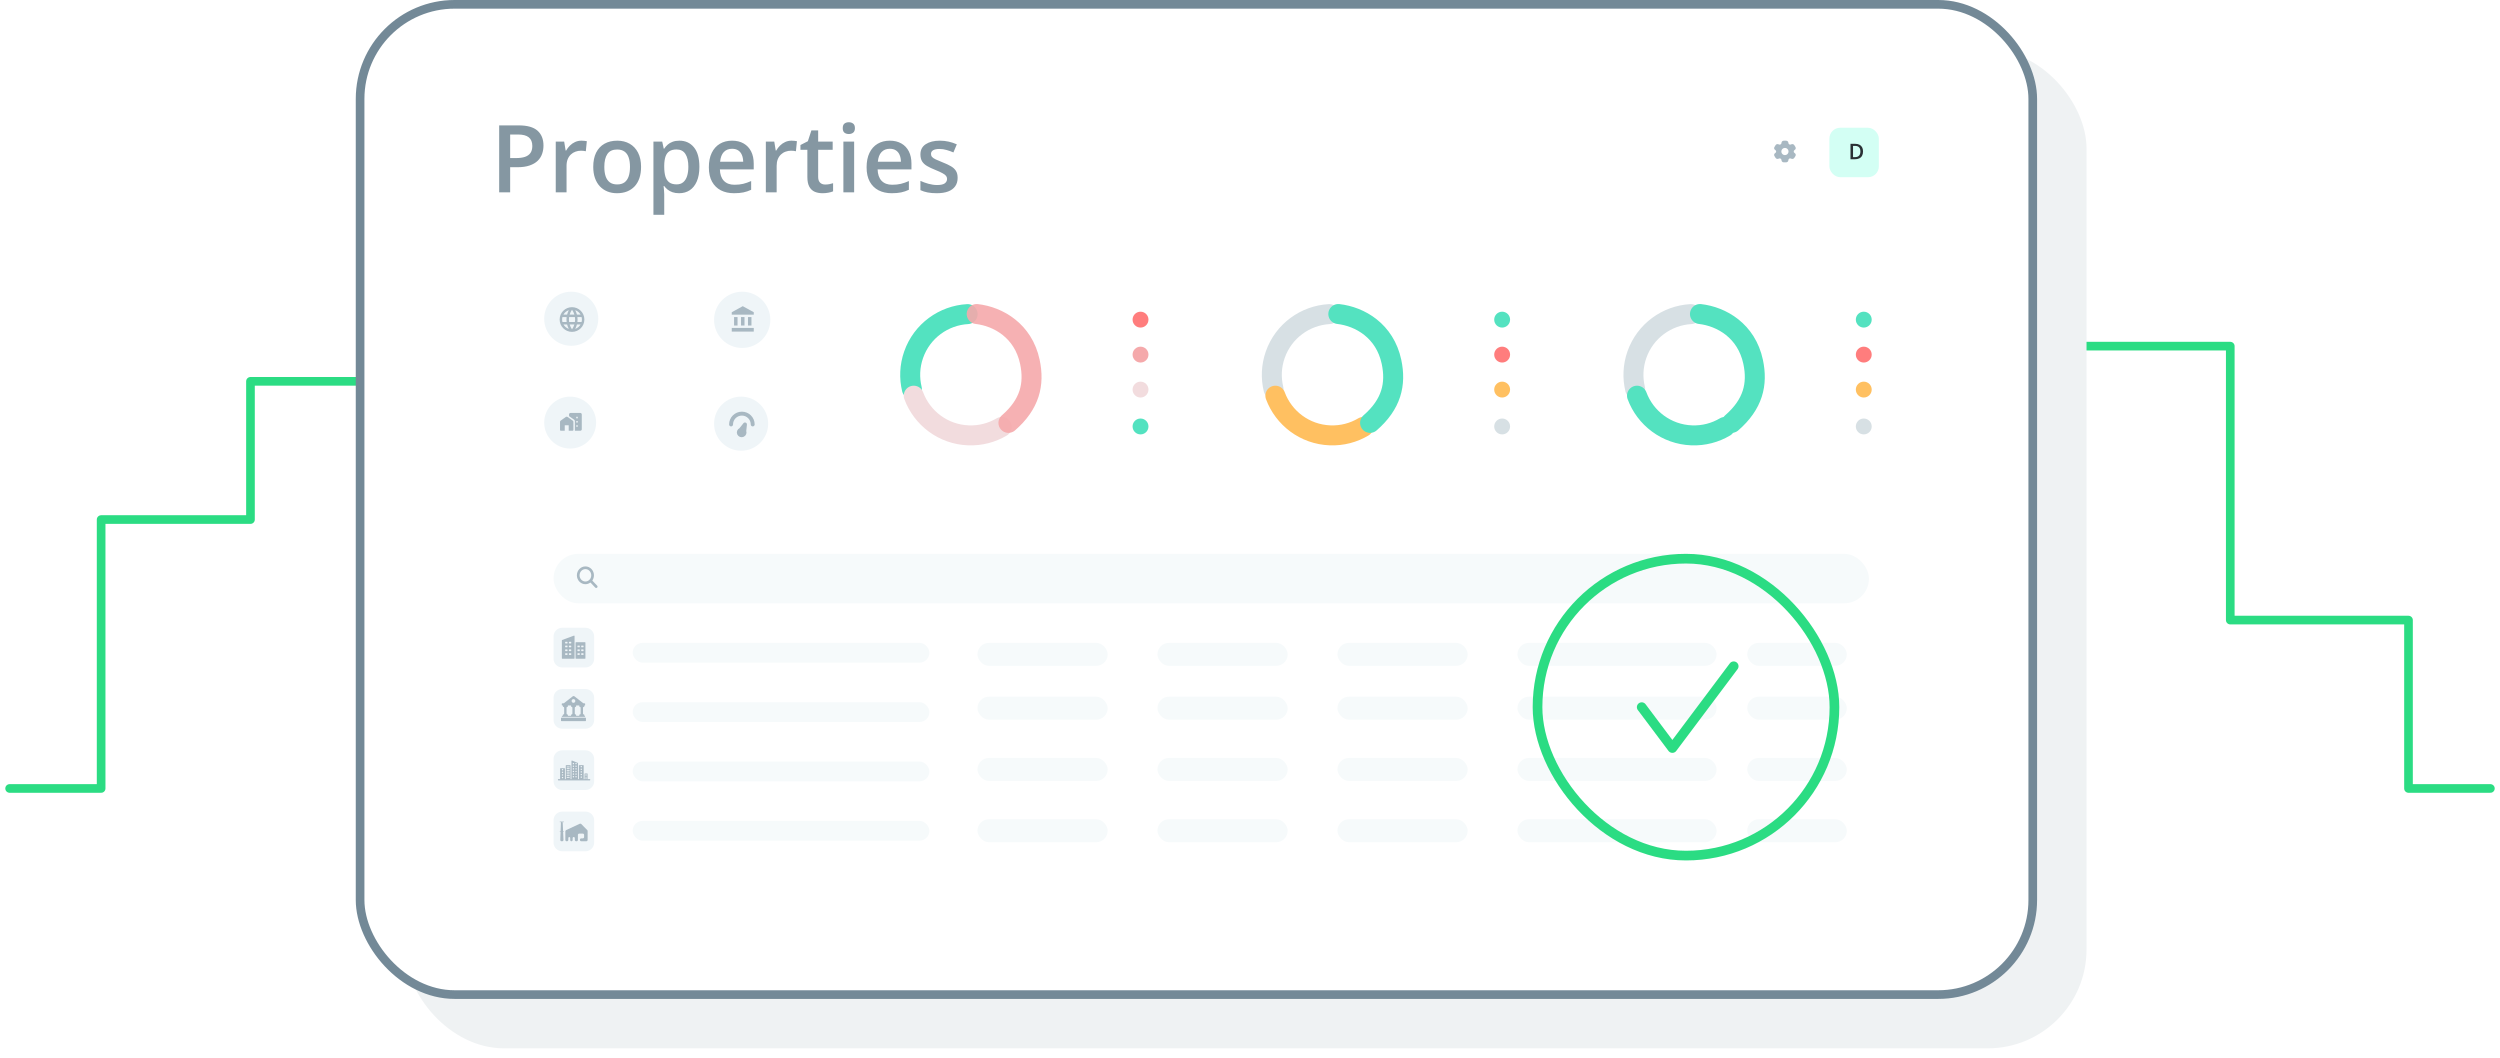 <svg width="260" height="110" viewBox="0 0 260 110" fill="none" xmlns="http://www.w3.org/2000/svg">
    <path d="M1 82H10.518V54.034H26.049V39.659H42.08H203.893V45.148L206.5 36H221.427H231.948V64.489H250.484V82H259"
          stroke="#2BDC83" stroke-width="0.9" stroke-linecap="round" stroke-linejoin="round"/>
    <rect x="42.143" y="5.143" width="174.857" height="103.886" rx="10.286" fill="#EFF2F3"/>
    <rect x="37.45" y="0.45" width="173.957" height="102.986" rx="9.836" fill="white" stroke="#738997"
          stroke-width="0.9"/>
    <path d="M53.937 13.04C54.835 13.04 55.491 13.224 55.903 13.592C56.316 13.961 56.522 14.476 56.522 15.14C56.522 15.441 56.474 15.728 56.379 16.001C56.287 16.271 56.135 16.511 55.922 16.72C55.71 16.926 55.429 17.09 55.08 17.21C54.734 17.331 54.307 17.391 53.799 17.391H53.056V20H51.914V13.04H53.937ZM53.861 13.988H53.056V16.439H53.68C54.039 16.439 54.343 16.398 54.594 16.315C54.845 16.23 55.035 16.095 55.165 15.911C55.295 15.727 55.361 15.484 55.361 15.182C55.361 14.779 55.238 14.479 54.994 14.283C54.753 14.086 54.375 13.988 53.861 13.988ZM60.468 14.63C60.557 14.63 60.654 14.635 60.759 14.645C60.864 14.654 60.954 14.667 61.03 14.683L60.925 15.73C60.859 15.711 60.776 15.697 60.678 15.687C60.583 15.678 60.497 15.673 60.421 15.673C60.221 15.673 60.031 15.706 59.85 15.773C59.669 15.836 59.508 15.935 59.369 16.068C59.229 16.198 59.12 16.361 59.04 16.558C58.961 16.755 58.921 16.983 58.921 17.244V20H57.798V14.73H58.674L58.826 15.659H58.879C58.983 15.471 59.113 15.3 59.269 15.144C59.424 14.989 59.602 14.865 59.802 14.773C60.005 14.678 60.227 14.63 60.468 14.63ZM66.671 17.353C66.671 17.791 66.614 18.18 66.5 18.52C66.386 18.859 66.219 19.146 66 19.381C65.781 19.613 65.518 19.791 65.21 19.914C64.902 20.035 64.555 20.095 64.167 20.095C63.806 20.095 63.474 20.035 63.172 19.914C62.871 19.791 62.609 19.613 62.387 19.381C62.168 19.146 61.998 18.859 61.877 18.52C61.757 18.18 61.697 17.791 61.697 17.353C61.697 16.772 61.797 16.28 61.996 15.877C62.2 15.471 62.488 15.162 62.863 14.949C63.237 14.737 63.683 14.63 64.201 14.63C64.686 14.63 65.115 14.737 65.486 14.949C65.857 15.162 66.148 15.471 66.357 15.877C66.567 16.284 66.671 16.776 66.671 17.353ZM62.849 17.353C62.849 17.737 62.895 18.066 62.987 18.339C63.082 18.611 63.228 18.821 63.425 18.967C63.621 19.11 63.875 19.181 64.186 19.181C64.497 19.181 64.751 19.11 64.948 18.967C65.145 18.821 65.289 18.611 65.381 18.339C65.473 18.066 65.519 17.737 65.519 17.353C65.519 16.969 65.473 16.644 65.381 16.377C65.289 16.108 65.145 15.903 64.948 15.763C64.751 15.62 64.496 15.549 64.182 15.549C63.718 15.549 63.38 15.704 63.168 16.015C62.955 16.327 62.849 16.772 62.849 17.353ZM70.66 14.63C71.286 14.63 71.787 14.859 72.165 15.316C72.546 15.773 72.736 16.452 72.736 17.353C72.736 17.95 72.647 18.453 72.469 18.862C72.295 19.268 72.049 19.576 71.732 19.786C71.417 19.992 71.051 20.095 70.632 20.095C70.365 20.095 70.134 20.06 69.937 19.991C69.74 19.921 69.572 19.83 69.432 19.719C69.293 19.605 69.175 19.481 69.08 19.348H69.013C69.029 19.475 69.043 19.616 69.056 19.771C69.072 19.924 69.08 20.064 69.08 20.19V22.337H67.957V14.73H68.871L69.028 15.459H69.08C69.178 15.309 69.297 15.171 69.437 15.044C69.58 14.918 69.751 14.818 69.951 14.745C70.154 14.668 70.391 14.63 70.66 14.63ZM70.361 15.544C70.053 15.544 69.805 15.606 69.618 15.73C69.434 15.851 69.299 16.033 69.213 16.277C69.131 16.522 69.086 16.828 69.08 17.196V17.353C69.08 17.744 69.12 18.075 69.199 18.348C69.281 18.618 69.416 18.824 69.604 18.967C69.794 19.107 70.051 19.176 70.375 19.176C70.648 19.176 70.873 19.102 71.051 18.953C71.232 18.804 71.367 18.591 71.456 18.315C71.544 18.039 71.589 17.713 71.589 17.339C71.589 16.771 71.487 16.33 71.284 16.015C71.084 15.701 70.776 15.544 70.361 15.544ZM76.13 14.63C76.6 14.63 77.003 14.727 77.339 14.921C77.676 15.114 77.934 15.389 78.115 15.744C78.296 16.1 78.387 16.525 78.387 17.02V17.62H74.869C74.881 18.131 75.018 18.524 75.278 18.8C75.541 19.076 75.91 19.215 76.382 19.215C76.719 19.215 77.02 19.183 77.287 19.119C77.557 19.053 77.834 18.956 78.12 18.829V19.738C77.857 19.862 77.588 19.952 77.316 20.009C77.043 20.067 76.716 20.095 76.335 20.095C75.818 20.095 75.362 19.995 74.969 19.795C74.578 19.592 74.272 19.291 74.05 18.891C73.831 18.491 73.721 17.994 73.721 17.401C73.721 16.811 73.821 16.309 74.021 15.896C74.221 15.484 74.502 15.17 74.864 14.954C75.226 14.738 75.648 14.63 76.13 14.63ZM76.13 15.473C75.778 15.473 75.492 15.587 75.273 15.816C75.058 16.044 74.931 16.379 74.892 16.82H77.292C77.288 16.557 77.244 16.323 77.158 16.12C77.076 15.917 76.949 15.758 76.778 15.644C76.609 15.53 76.394 15.473 76.13 15.473ZM82.319 14.63C82.408 14.63 82.504 14.635 82.609 14.645C82.714 14.654 82.804 14.667 82.88 14.683L82.776 15.73C82.709 15.711 82.627 15.697 82.528 15.687C82.433 15.678 82.347 15.673 82.271 15.673C82.071 15.673 81.881 15.706 81.7 15.773C81.519 15.836 81.359 15.935 81.219 16.068C81.079 16.198 80.97 16.361 80.891 16.558C80.811 16.755 80.772 16.983 80.772 17.244V20H79.648V14.73H80.524L80.676 15.659H80.729C80.834 15.471 80.964 15.3 81.119 15.144C81.275 14.989 81.452 14.865 81.652 14.773C81.855 14.678 82.078 14.63 82.319 14.63ZM85.818 19.191C85.964 19.191 86.108 19.178 86.251 19.153C86.394 19.124 86.524 19.091 86.641 19.053V19.9C86.517 19.954 86.357 20 86.16 20.038C85.964 20.076 85.759 20.095 85.546 20.095C85.248 20.095 84.98 20.046 84.742 19.948C84.504 19.846 84.315 19.673 84.175 19.429C84.036 19.184 83.966 18.846 83.966 18.415V15.582H83.247V15.082L84.018 14.687L84.385 13.559H85.089V14.73H86.598V15.582H85.089V18.401C85.089 18.667 85.156 18.865 85.289 18.996C85.422 19.126 85.599 19.191 85.818 19.191ZM88.831 14.73V20H87.712V14.73H88.831ZM88.279 12.712C88.45 12.712 88.598 12.758 88.722 12.85C88.848 12.942 88.912 13.101 88.912 13.326C88.912 13.548 88.848 13.707 88.722 13.802C88.598 13.894 88.45 13.94 88.279 13.94C88.101 13.94 87.95 13.894 87.826 13.802C87.706 13.707 87.646 13.548 87.646 13.326C87.646 13.101 87.706 12.942 87.826 12.85C87.95 12.758 88.101 12.712 88.279 12.712ZM92.534 14.63C93.004 14.63 93.407 14.727 93.744 14.921C94.08 15.114 94.339 15.389 94.52 15.744C94.701 16.1 94.791 16.525 94.791 17.02V17.62H91.273C91.286 18.131 91.422 18.524 91.682 18.8C91.946 19.076 92.314 19.215 92.787 19.215C93.123 19.215 93.425 19.183 93.691 19.119C93.961 19.053 94.239 18.956 94.524 18.829V19.738C94.261 19.862 93.993 19.952 93.72 20.009C93.447 20.067 93.12 20.095 92.739 20.095C92.222 20.095 91.766 19.995 91.373 19.795C90.983 19.592 90.676 19.291 90.454 18.891C90.235 18.491 90.126 17.994 90.126 17.401C90.126 16.811 90.226 16.309 90.426 15.896C90.626 15.484 90.906 15.17 91.268 14.954C91.63 14.738 92.052 14.63 92.534 14.63ZM92.534 15.473C92.182 15.473 91.897 15.587 91.678 15.816C91.462 16.044 91.335 16.379 91.297 16.82H93.696C93.693 16.557 93.648 16.323 93.563 16.12C93.48 15.917 93.353 15.758 93.182 15.644C93.014 15.53 92.798 15.473 92.534 15.473ZM99.594 18.496C99.594 18.842 99.51 19.134 99.342 19.372C99.174 19.61 98.928 19.791 98.604 19.914C98.284 20.035 97.89 20.095 97.424 20.095C97.055 20.095 96.738 20.068 96.471 20.014C96.208 19.963 95.959 19.884 95.724 19.776V18.81C95.975 18.927 96.256 19.029 96.567 19.115C96.881 19.2 97.177 19.243 97.457 19.243C97.825 19.243 98.09 19.186 98.252 19.072C98.414 18.954 98.495 18.799 98.495 18.605C98.495 18.491 98.461 18.389 98.395 18.3C98.331 18.209 98.21 18.115 98.033 18.02C97.858 17.921 97.601 17.804 97.262 17.667C96.928 17.534 96.647 17.401 96.419 17.267C96.191 17.134 96.018 16.974 95.9 16.787C95.783 16.596 95.724 16.354 95.724 16.058C95.724 15.592 95.908 15.238 96.276 14.997C96.647 14.752 97.138 14.63 97.747 14.63C98.071 14.63 98.376 14.664 98.661 14.73C98.95 14.794 99.232 14.887 99.508 15.011L99.156 15.854C98.918 15.749 98.679 15.663 98.437 15.597C98.199 15.527 97.957 15.492 97.709 15.492C97.42 15.492 97.2 15.536 97.047 15.625C96.898 15.714 96.824 15.841 96.824 16.006C96.824 16.13 96.86 16.235 96.933 16.32C97.006 16.406 97.132 16.492 97.309 16.577C97.49 16.663 97.741 16.769 98.061 16.896C98.376 17.017 98.647 17.144 98.875 17.277C99.107 17.407 99.285 17.567 99.409 17.758C99.532 17.948 99.594 18.194 99.594 18.496Z"
          fill="#8597A2"/>
    <g filter="url(#filter0_d_9625_38757)">
        <rect width="146.057" height="38.057" rx="3.518" transform="matrix(-1 0 0 1 197.457 53.486)" fill="white"/>
    </g>
    <g filter="url(#filter1_d_9625_38757)">
        <rect width="33.775" height="22.863" rx="4.589" transform="matrix(-1 0 0 1 85.175 27.22)" fill="white"/>
    </g>
    <circle cx="59.408" cy="33.15" r="2.813" fill="#EFF5F8"/>
    <path d="M59.488 31.945C58.778 31.945 58.203 32.521 58.203 33.23C58.203 33.94 58.778 34.516 59.488 34.516C60.199 34.516 60.775 33.94 60.775 33.23C60.775 32.521 60.199 31.945 59.488 31.945ZM60.379 32.716H60C59.959 32.555 59.899 32.401 59.822 32.258C60.059 32.339 60.256 32.504 60.379 32.716ZM59.489 32.207C59.596 32.361 59.679 32.532 59.735 32.716H59.244C59.299 32.532 59.383 32.361 59.489 32.207ZM58.494 33.488C58.473 33.405 58.461 33.319 58.461 33.23C58.461 33.142 58.473 33.056 58.494 32.973H58.929C58.918 33.058 58.911 33.143 58.911 33.23C58.911 33.318 58.918 33.403 58.929 33.488H58.494ZM58.599 33.745H58.979C59.02 33.906 59.079 34.06 59.156 34.203C58.92 34.122 58.723 33.958 58.599 33.745ZM58.979 32.716H58.599C58.723 32.503 58.92 32.339 59.156 32.258C59.079 32.401 59.02 32.555 58.979 32.716ZM59.489 34.254C59.383 34.1 59.299 33.929 59.244 33.745H59.735C59.679 33.929 59.596 34.1 59.489 34.254ZM59.79 33.488H59.188C59.177 33.403 59.168 33.318 59.168 33.23C59.168 33.143 59.177 33.057 59.188 32.973H59.79C59.802 33.057 59.811 33.143 59.811 33.23C59.811 33.318 59.802 33.403 59.79 33.488ZM59.822 34.203C59.899 34.06 59.959 33.906 60 33.745H60.379C60.256 33.957 60.059 34.122 59.822 34.203ZM60.05 33.488C60.06 33.403 60.068 33.318 60.068 33.23C60.068 33.143 60.06 33.058 60.05 32.973H60.484C60.505 33.056 60.518 33.142 60.518 33.23C60.518 33.319 60.505 33.405 60.484 33.488H60.05Z"
          fill="#A8B8C2"/>
    <circle cx="59.296" cy="43.95" r="2.7" fill="#EFF5F8"/>
    <path d="M59.788 44.798V43.803C59.788 43.777 59.782 43.75 59.77 43.723C59.758 43.696 59.742 43.675 59.724 43.661L59.181 43.281V43.101C59.181 43.058 59.196 43.021 59.226 42.991C59.256 42.961 59.292 42.946 59.335 42.946H60.351C60.394 42.946 60.43 42.961 60.46 42.991C60.49 43.021 60.505 43.058 60.505 43.101V44.644C60.505 44.687 60.49 44.723 60.46 44.753C60.43 44.783 60.394 44.798 60.351 44.798H59.788ZM59.932 44.381H60.086V44.227H59.932V44.381ZM59.932 43.944H60.086V43.79H59.932V43.944ZM59.932 43.504H60.086V43.35H59.932V43.504ZM58.242 44.721V43.875C58.242 43.851 58.248 43.827 58.259 43.804C58.27 43.781 58.286 43.762 58.306 43.749L58.849 43.36C58.877 43.342 58.907 43.332 58.939 43.332C58.972 43.332 59.002 43.342 59.029 43.36L59.569 43.749C59.59 43.762 59.606 43.781 59.617 43.804C59.628 43.827 59.633 43.851 59.633 43.875V44.721C59.633 44.743 59.626 44.761 59.612 44.776C59.597 44.791 59.579 44.798 59.556 44.798H59.145V44.23H58.733V44.798H58.319C58.297 44.798 58.279 44.791 58.264 44.776C58.249 44.761 58.242 44.743 58.242 44.721Z"
          fill="#A8B8C2"/>
    <circle cx="77.076" cy="44.062" r="2.813" fill="#EFF5F8"/>
    <path d="M78.281 44.142C78.281 43.521 77.778 43.017 77.156 43.017C76.535 43.017 76.031 43.521 76.031 44.142"
          stroke="#A8B8C2" stroke-width="0.408" stroke-linecap="round" stroke-linejoin="round"/>
    <path fill-rule="evenodd" clip-rule="evenodd"
          d="M77.405 44.85C77.475 44.997 77.41 45.172 77.26 45.24C77.111 45.309 76.932 45.245 76.863 45.098C76.793 44.952 76.858 44.777 77.007 44.709L77.405 44.85ZM77.034 44.697L77.477 44.142L77.403 44.852"
          fill="#A8B8C2"/>
    <path d="M77.034 44.697L77.477 44.142L77.403 44.852M77.405 44.85C77.475 44.997 77.41 45.172 77.26 45.24C77.111 45.309 76.932 45.245 76.863 45.098C76.793 44.952 76.858 44.777 77.007 44.709L77.405 44.85Z"
          stroke="#A8B8C2" stroke-width="0.408" stroke-linecap="round" stroke-linejoin="round"/>
    <circle cx="77.188" cy="33.263" r="2.925" fill="#EFF5F8"/>
    <path d="M76.343 32.974V33.855H76.705V32.974H76.343ZM77.066 32.974V33.855H77.428V32.974H77.066ZM76.102 34.484H78.392V34.106H76.102V34.484ZM77.79 32.974V33.855H78.151V32.974H77.79ZM77.247 31.842L76.102 32.471V32.723H78.392V32.471L77.247 31.842Z"
          fill="#A8B8C2"/>
    <g filter="url(#filter2_d_9625_38757)">
        <rect width="33.775" height="22.863" rx="4.589" transform="matrix(-1 0 0 1 122.464 27.22)" fill="white"/>
    </g>
    <circle cx="118.614" cy="44.352" r="0.826" fill="#53E2C0"/>
    <circle cx="118.614" cy="36.879" r="0.826" fill="#F5A9AB"/>
    <circle cx="118.614" cy="40.517" r="0.826" fill="#F2DCDE"/>
    <circle cx="118.614" cy="33.242" r="0.826" fill="#FF7D7D"/>
    <path d="M100.634 32.667C98.156 32.805 95.886 34.405 95.016 36.893C94.599 38.084 94.56 39.315 94.835 40.456"
          stroke="#53E2C0" stroke-width="2.078" stroke-linecap="round"/>
    <path d="M95.028 41.151C95.889 43.48 98.086 45.178 100.721 45.277C101.981 45.325 103.169 44.999 104.179 44.4"
          stroke="#F2DCDE" stroke-width="2.078" stroke-linecap="round"/>
    <path d="M104.877 43.979C107.106 42.044 107.603 39.96 107.106 37.628C106.418 34.403 103.831 32.915 101.576 32.658"
          stroke="#F5A9AB" stroke-opacity="0.9" stroke-width="2.078" stroke-linecap="round"/>
    <g filter="url(#filter3_d_9625_38757)">
        <rect width="33.775" height="22.863" rx="4.589" transform="matrix(-1 0 0 1 160.073 27.22)" fill="white"/>
    </g>
    <circle cx="156.223" cy="44.352" r="0.826" fill="#D7E0E4"/>
    <circle cx="156.223" cy="36.879" r="0.826" fill="#FF7D7D"/>
    <circle cx="156.223" cy="40.517" r="0.826" fill="#FFC061"/>
    <circle cx="156.223" cy="33.242" r="0.826" fill="#54E2C0"/>
    <path d="M138.243 32.667C135.765 32.805 133.495 34.405 132.625 36.893C132.208 38.084 132.169 39.315 132.445 40.456"
          stroke="#D7E0E4" stroke-width="2.078" stroke-linecap="round"/>
    <path d="M132.637 41.151C133.498 43.48 135.695 45.178 138.33 45.277C139.59 45.325 140.778 44.999 141.788 44.4"
          stroke="#FFC061" stroke-width="2.078" stroke-linecap="round"/>
    <path d="M142.486 43.979C144.715 42.044 145.212 39.96 144.715 37.628C144.027 34.403 141.44 32.915 139.185 32.658"
          stroke="#54E2C0" stroke-width="2.078" stroke-linecap="round"/>
    <g filter="url(#filter4_d_9625_38757)">
        <rect width="33.775" height="22.863" rx="4.589" transform="matrix(-1 0 0 1 197.683 27.22)" fill="white"/>
    </g>
    <circle cx="193.832" cy="44.352" r="0.826" fill="#D7E0E4"/>
    <circle cx="193.832" cy="36.879" r="0.826" fill="#FF7D7D"/>
    <circle cx="193.832" cy="40.517" r="0.826" fill="#FFC061"/>
    <circle cx="193.832" cy="33.242" r="0.826" fill="#54E2C0"/>
    <path d="M175.853 32.667C173.375 32.805 171.105 34.405 170.234 36.893C169.818 38.084 169.779 39.315 170.054 40.456"
          stroke="#D7E0E4" stroke-width="2.078" stroke-linecap="round"/>
    <path d="M170.247 41.151C171.107 43.48 173.305 45.178 175.939 45.277C177.2 45.325 178.388 44.999 179.398 44.4"
          stroke="#54E2C0" stroke-width="2.078" stroke-linecap="round"/>
    <path d="M180.096 43.979C182.324 42.044 182.822 39.96 182.324 37.628C181.636 34.403 179.05 32.915 176.795 32.658"
          stroke="#54E2C0" stroke-width="2.078" stroke-linecap="round"/>
    <path fill-rule="evenodd" clip-rule="evenodd"
          d="M185.514 14.632H185.753C185.885 14.632 185.992 14.732 185.992 14.857C185.992 14.999 186.144 15.089 186.269 15.021L186.281 15.014C186.396 14.952 186.542 14.989 186.608 15.097L186.727 15.292C186.793 15.4 186.754 15.537 186.64 15.599C186.515 15.668 186.515 15.847 186.64 15.915C186.754 15.977 186.793 16.115 186.727 16.223L186.608 16.418C186.542 16.525 186.396 16.562 186.281 16.5L186.269 16.493C186.144 16.425 185.992 16.515 185.992 16.658C185.992 16.782 185.885 16.883 185.753 16.883H185.514C185.382 16.883 185.275 16.782 185.275 16.658C185.275 16.515 185.123 16.425 184.998 16.493L184.985 16.5C184.871 16.562 184.725 16.525 184.659 16.418L184.54 16.223C184.474 16.115 184.513 15.977 184.627 15.915C184.752 15.847 184.752 15.668 184.627 15.599C184.513 15.537 184.474 15.4 184.54 15.292L184.659 15.097C184.725 14.989 184.871 14.952 184.985 15.014L184.998 15.021C185.123 15.089 185.275 14.999 185.275 14.857C185.275 14.732 185.382 14.632 185.514 14.632ZM185.633 16.132C185.841 16.132 186.009 15.964 186.009 15.757C186.009 15.55 185.841 15.382 185.633 15.382C185.426 15.382 185.258 15.55 185.258 15.757C185.258 15.964 185.426 16.132 185.633 16.132Z"
          fill="#A8B8C2"/>
    <rect x="190.257" y="13.286" width="5.143" height="5.143" rx="1.126" fill="#D3FFF4"/>
    <path d="M193.756 15.745C193.756 15.926 193.722 16.077 193.655 16.199C193.588 16.32 193.49 16.411 193.361 16.472C193.233 16.533 193.079 16.564 192.898 16.564H192.451V14.957H192.946C193.112 14.957 193.256 14.987 193.377 15.047C193.498 15.106 193.591 15.194 193.657 15.312C193.723 15.428 193.756 15.572 193.756 15.745ZM193.481 15.752C193.481 15.62 193.46 15.512 193.419 15.427C193.378 15.342 193.317 15.279 193.236 15.238C193.156 15.196 193.058 15.175 192.94 15.175H192.715V16.343H192.902C193.096 16.343 193.241 16.293 193.337 16.194C193.433 16.095 193.481 15.948 193.481 15.752Z"
          fill="#2A3034"/>
    <rect x="57.571" y="57.6" width="136.8" height="5.143" rx="2.571" fill="#F6FAFB"/>
    <g clip-path="url(#clip0_9625_38757)">
        <ellipse cx="60.883" cy="59.832" rx="0.747" ry="0.785" stroke="#A8B8C2" stroke-width="0.281"
                 stroke-linecap="round" stroke-linejoin="round"/>
        <path d="M61.443 60.42L62.004 61.009" stroke="#A8B8C2" stroke-width="0.281" stroke-linecap="round"
              stroke-linejoin="round"/>
    </g>
    <rect x="65.8" y="79.2" width="30.857" height="2.057" rx="1.029" fill="#F6FAFB"/>
    <rect x="65.8" y="73.029" width="30.857" height="2.057" rx="1.029" fill="#F6FAFB"/>
    <rect x="65.8" y="66.857" width="30.857" height="2.057" rx="1.029" fill="#F6FAFB"/>
    <rect x="65.8" y="85.371" width="30.857" height="2.057" rx="1.029" fill="#F6FAFB"/>
    <rect x="101.656" y="66.857" width="13.542" height="2.39" rx="1.195" fill="#F6FAFB"/>
    <rect x="120.376" y="66.857" width="13.542" height="2.39" rx="1.195" fill="#F6FAFB"/>
    <rect x="139.095" y="66.857" width="13.542" height="2.39" rx="1.195" fill="#F6FAFB"/>
    <rect x="157.815" y="66.857" width="20.712" height="2.39" rx="1.195" fill="#F6FAFB"/>
    <rect x="181.713" y="66.857" width="10.356" height="2.39" rx="1.195" fill="#F6FAFB"/>
    <rect x="101.656" y="72.455" width="13.542" height="2.39" rx="1.195" fill="#F6FAFB"/>
    <rect x="120.376" y="72.455" width="13.542" height="2.39" rx="1.195" fill="#F6FAFB"/>
    <rect x="139.095" y="72.455" width="13.542" height="2.39" rx="1.195" fill="#F6FAFB"/>
    <rect x="157.815" y="72.455" width="20.712" height="2.39" rx="1.195" fill="#F6FAFB"/>
    <rect x="181.713" y="72.455" width="10.356" height="2.39" rx="1.195" fill="#F6FAFB"/>
    <rect x="101.656" y="78.828" width="13.542" height="2.39" rx="1.195" fill="#F6FAFB"/>
    <rect x="120.376" y="78.828" width="13.542" height="2.39" rx="1.195" fill="#F6FAFB"/>
    <rect x="139.095" y="78.828" width="13.542" height="2.39" rx="1.195" fill="#F6FAFB"/>
    <rect x="157.815" y="78.828" width="20.712" height="2.39" rx="1.195" fill="#F6FAFB"/>
    <rect x="181.713" y="78.828" width="10.356" height="2.39" rx="1.195" fill="#F6FAFB"/>
    <rect x="101.656" y="85.201" width="13.542" height="2.39" rx="1.195" fill="#F6FAFB"/>
    <rect x="120.376" y="85.201" width="13.542" height="2.39" rx="1.195" fill="#F6FAFB"/>
    <rect x="139.095" y="85.201" width="13.542" height="2.39" rx="1.195" fill="#F6FAFB"/>
    <rect x="157.815" y="85.201" width="20.712" height="2.39" rx="1.195" fill="#F6FAFB"/>
    <rect x="181.713" y="85.201" width="10.356" height="2.39" rx="1.195" fill="#F6FAFB"/>
    <path d="M60.88 65.286H58.484C57.98 65.286 57.571 65.686 57.571 66.179V68.523C57.571 69.016 57.98 69.416 58.484 69.416H60.88C61.384 69.416 61.792 69.016 61.792 68.523V66.179C61.792 65.686 61.384 65.286 60.88 65.286Z"
          fill="#EFF5F8"/>
    <path fill-rule="evenodd" clip-rule="evenodd"
          d="M58.434 66.6C58.434 66.581 58.446 66.564 58.464 66.558L59.693 66.106C59.722 66.095 59.754 66.117 59.754 66.148V68.465C59.754 68.49 59.733 68.51 59.708 68.51H58.479C58.454 68.51 58.434 68.49 58.434 68.465V66.6ZM58.776 66.791C58.776 66.766 58.796 66.745 58.821 66.745H58.975C59 66.745 59.02 66.766 59.02 66.791V66.876C59.02 66.901 59 66.922 58.975 66.922H58.821C58.796 66.922 58.776 66.901 58.776 66.876V66.791ZM59.02 67.188C59.02 67.163 59 67.142 58.975 67.142H58.821C58.796 67.142 58.776 67.163 58.776 67.188V67.273C58.776 67.299 58.796 67.319 58.821 67.319H58.975C59 67.319 59.02 67.299 59.02 67.273V67.188ZM58.776 67.585C58.776 67.56 58.796 67.54 58.821 67.54H58.975C59 67.54 59.02 67.56 59.02 67.585V67.671C59.02 67.696 59 67.716 58.975 67.716H58.821C58.796 67.716 58.776 67.696 58.776 67.671V67.585ZM59.02 67.982C59.02 67.957 59 67.937 58.975 67.937H58.821C58.796 67.937 58.776 67.957 58.776 67.982V68.068C58.776 68.093 58.796 68.113 58.821 68.113H58.975C59 68.113 59.02 68.093 59.02 68.068V67.982ZM59.167 66.791C59.167 66.766 59.187 66.745 59.212 66.745H59.366C59.391 66.745 59.411 66.766 59.411 66.791V66.876C59.411 66.901 59.391 66.922 59.366 66.922H59.212C59.187 66.922 59.167 66.901 59.167 66.876V66.791ZM59.411 67.188C59.411 67.163 59.391 67.142 59.366 67.142H59.212C59.187 67.142 59.167 67.163 59.167 67.188V67.273C59.167 67.299 59.187 67.319 59.212 67.319H59.366C59.391 67.319 59.411 67.299 59.411 67.273V67.188ZM59.167 67.585C59.167 67.56 59.187 67.54 59.212 67.54H59.366C59.391 67.54 59.411 67.56 59.411 67.585V67.671C59.411 67.696 59.391 67.716 59.366 67.716H59.212C59.187 67.716 59.167 67.696 59.167 67.671V67.585ZM59.411 67.982C59.411 67.957 59.391 67.937 59.366 67.937H59.212C59.187 67.937 59.167 67.957 59.167 67.982V68.068C59.167 68.093 59.187 68.113 59.212 68.113H59.366C59.391 68.113 59.411 68.093 59.411 68.068V67.982Z"
          fill="#A8B8C2"/>
    <path fill-rule="evenodd" clip-rule="evenodd"
          d="M59.858 66.835C59.858 66.81 59.878 66.789 59.903 66.789H60.839C60.864 66.789 60.884 66.81 60.884 66.835V68.465C60.884 68.49 60.864 68.51 60.839 68.51H59.903C59.878 68.51 59.858 68.49 59.858 68.465V66.835ZM60.054 67.188C60.054 67.162 60.074 67.142 60.099 67.142H60.253C60.278 67.142 60.298 67.162 60.298 67.188V67.273C60.298 67.298 60.278 67.319 60.253 67.319H60.099C60.074 67.319 60.054 67.298 60.054 67.273V67.188ZM60.298 67.585C60.298 67.56 60.278 67.539 60.253 67.539H60.099C60.074 67.539 60.054 67.56 60.054 67.585V67.671C60.054 67.695 60.074 67.716 60.099 67.716H60.253C60.278 67.716 60.298 67.695 60.298 67.671V67.585ZM60.054 67.982C60.054 67.957 60.074 67.936 60.099 67.936H60.253C60.278 67.936 60.298 67.957 60.298 67.982V68.067C60.298 68.093 60.278 68.113 60.253 68.113H60.099C60.074 68.113 60.054 68.093 60.054 68.067V67.982ZM60.689 67.188C60.689 67.162 60.669 67.142 60.644 67.142H60.49C60.465 67.142 60.445 67.162 60.445 67.188V67.273C60.445 67.298 60.465 67.319 60.49 67.319H60.644C60.669 67.319 60.689 67.298 60.689 67.273V67.188ZM60.445 67.585C60.445 67.56 60.465 67.539 60.49 67.539H60.644C60.669 67.539 60.689 67.56 60.689 67.585V67.671C60.689 67.695 60.669 67.716 60.644 67.716H60.49C60.465 67.716 60.445 67.695 60.445 67.671V67.585ZM60.689 67.982C60.689 67.957 60.669 67.936 60.644 67.936H60.49C60.465 67.936 60.445 67.957 60.445 67.982V68.067C60.445 68.093 60.465 68.113 60.49 68.113H60.644C60.669 68.113 60.689 68.093 60.689 68.067V67.982Z"
          fill="#A8B8C2"/>
    <path d="M60.88 71.659H58.484C57.98 71.659 57.571 72.059 57.571 72.552V74.896C57.571 75.389 57.98 75.789 58.484 75.789H60.88C61.384 75.789 61.792 75.389 61.792 74.896V72.552C61.792 72.059 61.384 71.659 60.88 71.659Z"
          fill="#EFF5F8"/>
    <path fill-rule="evenodd" clip-rule="evenodd"
          d="M58.666 73.12C58.642 73.139 58.612 73.149 58.582 73.149H58.471C58.446 73.149 58.426 73.169 58.426 73.194V73.324C58.426 73.349 58.446 73.37 58.471 73.37H58.522C58.53 73.37 58.536 73.379 58.536 73.387V73.462C58.536 73.487 58.556 73.508 58.582 73.508C58.633 73.508 58.674 73.549 58.674 73.6V74.215C58.674 74.266 58.633 74.308 58.582 74.308C58.557 74.308 58.536 74.328 58.536 74.353V74.428C58.536 74.437 58.53 74.446 58.521 74.446H58.471C58.446 74.446 58.426 74.466 58.426 74.491C58.426 74.527 58.455 74.556 58.49 74.556H60.789C60.825 74.556 60.854 74.527 60.854 74.491C60.854 74.466 60.834 74.446 60.809 74.446H60.786C60.777 74.446 60.771 74.437 60.771 74.428V74.353C60.771 74.328 60.751 74.308 60.726 74.308C60.675 74.308 60.633 74.266 60.633 74.215V73.6C60.633 73.549 60.675 73.508 60.726 73.508C60.751 73.508 60.771 73.487 60.771 73.462V73.387C60.771 73.379 60.777 73.37 60.786 73.37H60.809C60.834 73.37 60.854 73.349 60.854 73.324V73.194C60.854 73.169 60.834 73.149 60.809 73.149H60.726C60.696 73.149 60.666 73.139 60.642 73.12L59.738 72.414C59.688 72.376 59.619 72.376 59.57 72.414L58.666 73.12ZM59.833 72.901C59.833 73.007 59.747 73.094 59.64 73.094C59.533 73.094 59.447 73.007 59.447 72.901C59.447 72.794 59.533 72.707 59.64 72.707C59.747 72.707 59.833 72.794 59.833 72.901ZM59.06 74.428C59.06 74.437 59.067 74.446 59.075 74.446H59.377C59.385 74.446 59.391 74.437 59.391 74.428V74.353C59.391 74.328 59.412 74.308 59.437 74.308C59.488 74.308 59.529 74.266 59.529 74.215V73.6C59.529 73.549 59.488 73.508 59.437 73.508C59.412 73.508 59.392 73.487 59.392 73.462V73.387C59.392 73.379 59.386 73.37 59.377 73.37H59.075C59.066 73.37 59.06 73.379 59.06 73.387V73.462C59.06 73.487 59.04 73.508 59.015 73.508C58.964 73.508 58.922 73.549 58.922 73.6V74.215C58.922 74.266 58.964 74.308 59.015 74.308C59.04 74.308 59.06 74.328 59.06 74.353V74.428ZM60.247 74.428C60.247 74.437 60.241 74.446 60.232 74.446H59.931C59.922 74.446 59.916 74.437 59.916 74.428V74.353C59.916 74.328 59.895 74.308 59.87 74.308C59.819 74.308 59.778 74.266 59.778 74.215V73.6C59.778 73.549 59.819 73.508 59.87 73.508C59.895 73.508 59.916 73.487 59.916 73.462V73.387C59.916 73.379 59.922 73.37 59.93 73.37H60.232C60.241 73.37 60.247 73.379 60.247 73.387V73.462C60.247 73.487 60.267 73.508 60.292 73.508C60.343 73.508 60.385 73.549 60.385 73.6V74.215C60.385 74.266 60.343 74.308 60.292 74.308C60.267 74.308 60.247 74.328 60.247 74.353V74.428ZM58.343 74.684C58.343 74.659 58.363 74.639 58.388 74.639H60.892C60.917 74.639 60.937 74.659 60.937 74.684V74.952C60.937 74.977 60.917 74.997 60.892 74.997H58.388C58.363 74.997 58.343 74.977 58.343 74.952V74.684Z"
          fill="#A8B8C2"/>
    <path d="M60.88 78.031H58.484C57.98 78.031 57.571 78.431 57.571 78.924V81.269C57.571 81.762 57.98 82.162 58.484 82.162H60.88C61.384 82.162 61.792 81.762 61.792 81.269V78.924C61.792 78.431 61.384 78.031 60.88 78.031Z"
          fill="#EFF5F8"/>
    <path fill-rule="evenodd" clip-rule="evenodd"
          d="M60.249 79.575C60.224 79.575 60.204 79.595 60.204 79.62V81.027C60.204 81.052 60.224 81.072 60.249 81.072H60.658C60.683 81.072 60.703 81.052 60.703 81.027V79.62C60.703 79.595 60.683 79.575 60.658 79.575H60.249ZM60.431 80.754C60.406 80.754 60.385 80.775 60.385 80.8V80.846C60.385 80.871 60.406 80.891 60.431 80.891H60.477C60.502 80.891 60.522 80.871 60.522 80.846V80.8C60.522 80.775 60.502 80.754 60.477 80.754H60.431ZM60.385 80.528C60.385 80.503 60.406 80.483 60.431 80.483H60.477C60.502 80.483 60.522 80.503 60.522 80.528V80.574C60.522 80.599 60.502 80.619 60.477 80.619H60.431C60.406 80.619 60.385 80.599 60.385 80.574V80.528ZM60.431 80.21C60.406 80.21 60.385 80.231 60.385 80.256V80.302C60.385 80.327 60.406 80.347 60.431 80.347H60.477C60.502 80.347 60.522 80.327 60.522 80.302V80.256C60.522 80.231 60.502 80.21 60.477 80.21H60.431ZM60.385 79.983C60.385 79.958 60.406 79.938 60.431 79.938H60.477C60.502 79.938 60.522 79.958 60.522 79.983V80.029C60.522 80.054 60.502 80.075 60.477 80.075H60.431C60.406 80.075 60.385 80.054 60.385 80.029V79.983ZM60.431 79.665C60.406 79.665 60.385 79.686 60.385 79.711V79.757C60.385 79.782 60.406 79.802 60.431 79.802H60.477C60.502 79.802 60.522 79.782 60.522 79.757V79.711C60.522 79.686 60.502 79.665 60.477 79.665H60.431Z"
          fill="#A8B8C2"/>
    <path fill-rule="evenodd" clip-rule="evenodd"
          d="M58.252 79.938C58.252 79.913 58.273 79.892 58.298 79.892H58.706C58.731 79.892 58.752 79.913 58.752 79.938V81.027C58.752 81.052 58.731 81.073 58.706 81.073H58.298C58.273 81.073 58.252 81.052 58.252 81.027V79.938ZM58.434 80.846C58.434 80.821 58.454 80.8 58.479 80.8H58.525C58.55 80.8 58.571 80.821 58.571 80.846V80.892C58.571 80.917 58.55 80.937 58.525 80.937H58.479C58.454 80.937 58.434 80.917 58.434 80.892V80.846ZM58.479 80.528C58.454 80.528 58.434 80.548 58.434 80.573V80.619C58.434 80.644 58.454 80.665 58.479 80.665H58.525C58.55 80.665 58.571 80.644 58.571 80.619V80.573C58.571 80.548 58.55 80.528 58.525 80.528H58.479ZM58.434 80.301C58.434 80.276 58.454 80.255 58.479 80.255H58.525C58.55 80.255 58.571 80.276 58.571 80.301V80.347C58.571 80.372 58.55 80.392 58.525 80.392H58.479C58.454 80.392 58.434 80.372 58.434 80.347V80.301ZM58.479 79.983C58.454 79.983 58.434 80.004 58.434 80.029V80.075C58.434 80.1 58.454 80.12 58.479 80.12H58.525C58.55 80.12 58.571 80.1 58.571 80.075V80.029C58.571 80.004 58.55 79.983 58.525 79.983H58.479Z"
          fill="#A8B8C2"/>
    <path fill-rule="evenodd" clip-rule="evenodd"
          d="M60.794 80.482C60.794 80.457 60.814 80.437 60.839 80.437H61.066C61.091 80.437 61.111 80.457 61.111 80.482V81.027C61.111 81.052 61.091 81.072 61.066 81.072H60.839C60.814 81.072 60.794 81.052 60.794 81.027V80.482ZM60.839 80.959C60.839 80.946 60.849 80.936 60.862 80.936H61.044C61.056 80.936 61.066 80.946 61.066 80.959C61.066 80.971 61.056 80.981 61.044 80.981H60.862C60.849 80.981 60.839 80.971 60.839 80.959ZM60.862 80.8C60.849 80.8 60.839 80.811 60.839 80.823C60.839 80.836 60.849 80.846 60.862 80.846H61.044C61.056 80.846 61.066 80.836 61.066 80.823C61.066 80.811 61.056 80.8 61.044 80.8H60.862ZM60.839 80.686C60.839 80.674 60.849 80.664 60.862 80.664H61.044C61.056 80.664 61.066 80.674 61.066 80.686C61.066 80.699 61.056 80.709 61.044 80.709H60.862C60.849 80.709 60.839 80.699 60.839 80.686ZM60.862 80.528C60.849 80.528 60.839 80.538 60.839 80.55C60.839 80.563 60.849 80.573 60.862 80.573H61.044C61.056 80.573 61.066 80.563 61.066 80.55C61.066 80.538 61.056 80.528 61.044 80.528H60.862Z"
          fill="#A8B8C2"/>
    <path fill-rule="evenodd" clip-rule="evenodd"
          d="M58.888 79.575C58.863 79.575 58.842 79.595 58.842 79.62V81.027C58.842 81.052 58.863 81.072 58.888 81.072H59.296C59.321 81.072 59.342 81.052 59.342 81.027V79.62C59.342 79.595 59.321 79.575 59.296 79.575H58.888ZM58.978 80.619C58.953 80.619 58.933 80.639 58.933 80.664C58.933 80.689 58.953 80.71 58.978 80.71H59.205C59.23 80.71 59.251 80.689 59.251 80.664C59.251 80.639 59.23 80.619 59.205 80.619H58.978ZM58.933 80.846C58.933 80.821 58.953 80.8 58.978 80.8H59.205C59.23 80.8 59.251 80.821 59.251 80.846C59.251 80.871 59.23 80.891 59.205 80.891H58.978C58.953 80.891 58.933 80.871 58.933 80.846ZM58.978 80.437C58.953 80.437 58.933 80.457 58.933 80.482C58.933 80.507 58.953 80.527 58.978 80.527H59.205C59.23 80.527 59.251 80.507 59.251 80.482C59.251 80.457 59.23 80.437 59.205 80.437H58.978ZM58.933 80.301C58.933 80.276 58.953 80.255 58.978 80.255H59.205C59.23 80.255 59.251 80.276 59.251 80.301C59.251 80.326 59.23 80.346 59.205 80.346H58.978C58.953 80.346 58.933 80.326 58.933 80.301ZM58.978 80.074C58.953 80.074 58.933 80.094 58.933 80.119C58.933 80.144 58.953 80.165 58.978 80.165H59.205C59.23 80.165 59.251 80.144 59.251 80.119C59.251 80.094 59.23 80.074 59.205 80.074H58.978ZM58.933 79.938C58.933 79.913 58.953 79.892 58.978 79.892H59.205C59.23 79.892 59.251 79.913 59.251 79.938C59.251 79.963 59.23 79.983 59.205 79.983H58.978C58.953 79.983 58.933 79.963 58.933 79.938ZM58.978 79.711C58.953 79.711 58.933 79.731 58.933 79.756C58.933 79.781 58.953 79.802 58.978 79.802H59.205C59.23 79.802 59.251 79.781 59.251 79.756C59.251 79.731 59.23 79.711 59.205 79.711H58.978Z"
          fill="#A8B8C2"/>
    <rect x="58.025" y="81.027" width="3.359" height="0.136" rx="0.045" fill="#A8B8C2"/>
    <path fill-rule="evenodd" clip-rule="evenodd"
          d="M59.432 79.142C59.432 79.11 59.465 79.088 59.494 79.1L60.084 79.333C60.102 79.34 60.113 79.357 60.113 79.375V81.027C60.113 81.052 60.093 81.073 60.068 81.073H59.478C59.453 81.073 59.432 81.052 59.432 81.027V79.142ZM59.569 80.755C59.569 80.73 59.589 80.71 59.614 80.71H59.66C59.685 80.71 59.706 80.73 59.706 80.755V80.801C59.706 80.826 59.685 80.847 59.66 80.847H59.614C59.589 80.847 59.569 80.826 59.569 80.801V80.755ZM59.614 80.437C59.589 80.437 59.569 80.457 59.569 80.482V80.528C59.569 80.553 59.589 80.574 59.614 80.574H59.66C59.685 80.574 59.706 80.553 59.706 80.528V80.482C59.706 80.457 59.685 80.437 59.66 80.437H59.614ZM59.569 80.21C59.569 80.185 59.589 80.165 59.614 80.165H59.66C59.685 80.165 59.706 80.185 59.706 80.21V80.257C59.706 80.282 59.685 80.302 59.66 80.302H59.614C59.589 80.302 59.569 80.282 59.569 80.257V80.21ZM59.614 79.893C59.589 79.893 59.569 79.913 59.569 79.938V79.984C59.569 80.009 59.589 80.03 59.614 80.03H59.66C59.685 80.03 59.706 80.009 59.706 79.984V79.938C59.706 79.913 59.685 79.893 59.66 79.893H59.614ZM59.569 79.666C59.569 79.641 59.589 79.62 59.614 79.62H59.66C59.685 79.62 59.706 79.641 59.706 79.666V79.712C59.706 79.737 59.685 79.757 59.66 79.757H59.614C59.589 79.757 59.569 79.737 59.569 79.712V79.666ZM59.614 79.348C59.589 79.348 59.569 79.368 59.569 79.393V79.439C59.569 79.464 59.589 79.485 59.614 79.485H59.66C59.685 79.485 59.706 79.464 59.706 79.439V79.393C59.706 79.368 59.685 79.348 59.66 79.348H59.614ZM59.841 80.755C59.841 80.73 59.862 80.71 59.887 80.71H59.933C59.958 80.71 59.978 80.73 59.978 80.755V80.801C59.978 80.826 59.958 80.847 59.933 80.847H59.887C59.862 80.847 59.841 80.826 59.841 80.801V80.755ZM59.887 80.437C59.862 80.437 59.841 80.457 59.841 80.482V80.528C59.841 80.553 59.862 80.574 59.887 80.574H59.933C59.958 80.574 59.978 80.553 59.978 80.528V80.482C59.978 80.457 59.958 80.437 59.933 80.437H59.887ZM59.841 80.21C59.841 80.185 59.862 80.165 59.887 80.165H59.933C59.958 80.165 59.978 80.185 59.978 80.21V80.257C59.978 80.282 59.958 80.302 59.933 80.302H59.887C59.862 80.302 59.841 80.282 59.841 80.257V80.21ZM59.887 79.893C59.862 79.893 59.841 79.913 59.841 79.938V79.984C59.841 80.009 59.862 80.03 59.887 80.03H59.933C59.958 80.03 59.978 80.009 59.978 79.984V79.938C59.978 79.913 59.958 79.893 59.933 79.893H59.887ZM59.841 79.666C59.841 79.641 59.862 79.62 59.887 79.62H59.933C59.958 79.62 59.978 79.641 59.978 79.666V79.712C59.978 79.737 59.958 79.757 59.933 79.757H59.887C59.862 79.757 59.841 79.737 59.841 79.712V79.666ZM59.887 79.348C59.862 79.348 59.841 79.368 59.841 79.393V79.439C59.841 79.464 59.862 79.485 59.887 79.485H59.933C59.958 79.485 59.978 79.464 59.978 79.439V79.393C59.978 79.368 59.958 79.348 59.933 79.348H59.887Z"
          fill="#A8B8C2"/>
    <path d="M60.88 84.404H58.484C57.98 84.404 57.571 84.804 57.571 85.297V87.642C57.571 88.135 57.98 88.535 58.484 88.535H60.88C61.384 88.535 61.792 88.135 61.792 87.642V85.297C61.792 84.804 61.384 84.404 60.88 84.404Z"
          fill="#EFF5F8"/>
    <path d="M61.112 86.424V87.355C61.112 87.43 61.051 87.491 60.976 87.491H60.449C60.373 87.491 60.312 87.43 60.312 87.355V87.329C60.312 87.253 60.373 87.192 60.449 87.192H60.611C60.687 87.192 60.747 87.131 60.747 87.056V86.831C60.747 86.756 60.687 86.695 60.611 86.695H60.238C60.163 86.695 60.102 86.756 60.102 86.831V87.355C60.102 87.43 60.041 87.491 59.966 87.491H59.916C59.84 87.491 59.779 87.43 59.779 87.355V87.163C59.779 87.101 59.729 87.05 59.667 87.05C59.605 87.05 59.555 87.101 59.555 87.163V87.364C59.555 87.434 59.498 87.491 59.429 87.491C59.359 87.491 59.302 87.434 59.302 87.364V87.148C59.302 87.094 59.258 87.05 59.204 87.05C59.15 87.05 59.106 87.094 59.106 87.148V87.355C59.106 87.43 59.045 87.491 58.97 87.491H58.934C58.858 87.491 58.797 87.43 58.797 87.355V86.455C58.797 86.402 58.828 86.354 58.876 86.332L60.296 85.67C60.348 85.646 60.41 85.657 60.45 85.698L61.073 86.329C61.098 86.354 61.112 86.388 61.112 86.424Z"
          fill="#A8B8C2"/>
    <path d="M58.603 87.349L58.522 85.567C58.52 85.517 58.478 85.477 58.428 85.477C58.377 85.477 58.336 85.517 58.334 85.568L58.27 87.35C58.267 87.427 58.329 87.491 58.406 87.491H58.467C58.545 87.491 58.607 87.426 58.603 87.349Z"
          fill="#A8B8C2"/>
    <rect x="58.207" y="85.449" width="0.441" height="0.057" rx="0.028" fill="#A8B8C2"/>
    <rect x="58.207" y="86.432" width="0.441" height="0.057" rx="0.028" fill="#A8B8C2"/>
    <rect x="159.903" y="58.103" width="30.879" height="30.879" rx="15.439" stroke="#2BDC83"
          stroke-width="1.007"/>
    <path d="M170.738 73.543L173.927 77.794L180.304 69.291" stroke="#2BDC83" stroke-width="1.007"
          stroke-linecap="round" stroke-linejoin="round"/>
    <defs>
        <filter id="filter0_d_9625_38757" x="47.742" y="50.953" width="153.374" height="45.374"
                filterUnits="userSpaceOnUse" color-interpolation-filters="sRGB">
            <feFlood flood-opacity="0" result="BackgroundImageFix"/>
            <feColorMatrix in="SourceAlpha" type="matrix" values="0 0 0 0 0 0 0 0 0 0 0 0 0 0 0 0 0 0 127 0"
                           result="hardAlpha"/>
            <feMorphology radius="1.126" operator="dilate" in="SourceAlpha" result="effect1_dropShadow_9625_38757"/>
            <feOffset dy="1.126"/>
            <feGaussianBlur stdDeviation="1.266"/>
            <feComposite in2="hardAlpha" operator="out"/>
            <feColorMatrix type="matrix" values="0 0 0 0 0 0 0 0 0 0 0 0 0 0 0 0 0 0 0.02 0"/>
            <feBlend mode="normal" in2="BackgroundImageFix" result="effect1_dropShadow_9625_38757"/>
            <feBlend mode="normal" in="SourceGraphic" in2="effect1_dropShadow_9625_38757" result="shape"/>
        </filter>
        <filter id="filter1_d_9625_38757" x="46.628" y="23.915" width="43.32" height="32.408"
                filterUnits="userSpaceOnUse" color-interpolation-filters="sRGB">
            <feFlood flood-opacity="0" result="BackgroundImageFix"/>
            <feColorMatrix in="SourceAlpha" type="matrix" values="0 0 0 0 0 0 0 0 0 0 0 0 0 0 0 0 0 0 127 0"
                           result="hardAlpha"/>
            <feMorphology radius="1.468" operator="dilate" in="SourceAlpha" result="effect1_dropShadow_9625_38757"/>
            <feOffset dy="1.468"/>
            <feGaussianBlur stdDeviation="1.652"/>
            <feComposite in2="hardAlpha" operator="out"/>
            <feColorMatrix type="matrix" values="0 0 0 0 0 0 0 0 0 0 0 0 0 0 0 0 0 0 0.02 0"/>
            <feBlend mode="normal" in2="BackgroundImageFix" result="effect1_dropShadow_9625_38757"/>
            <feBlend mode="normal" in="SourceGraphic" in2="effect1_dropShadow_9625_38757" result="shape"/>
        </filter>
        <filter id="filter2_d_9625_38757" x="83.917" y="23.915" width="43.32" height="32.408"
                filterUnits="userSpaceOnUse" color-interpolation-filters="sRGB">
            <feFlood flood-opacity="0" result="BackgroundImageFix"/>
            <feColorMatrix in="SourceAlpha" type="matrix" values="0 0 0 0 0 0 0 0 0 0 0 0 0 0 0 0 0 0 127 0"
                           result="hardAlpha"/>
            <feMorphology radius="1.468" operator="dilate" in="SourceAlpha" result="effect1_dropShadow_9625_38757"/>
            <feOffset dy="1.468"/>
            <feGaussianBlur stdDeviation="1.652"/>
            <feComposite in2="hardAlpha" operator="out"/>
            <feColorMatrix type="matrix" values="0 0 0 0 0 0 0 0 0 0 0 0 0 0 0 0 0 0 0.02 0"/>
            <feBlend mode="normal" in2="BackgroundImageFix" result="effect1_dropShadow_9625_38757"/>
            <feBlend mode="normal" in="SourceGraphic" in2="effect1_dropShadow_9625_38757" result="shape"/>
        </filter>
        <filter id="filter3_d_9625_38757" x="121.526" y="23.915" width="43.32" height="32.408"
                filterUnits="userSpaceOnUse" color-interpolation-filters="sRGB">
            <feFlood flood-opacity="0" result="BackgroundImageFix"/>
            <feColorMatrix in="SourceAlpha" type="matrix" values="0 0 0 0 0 0 0 0 0 0 0 0 0 0 0 0 0 0 127 0"
                           result="hardAlpha"/>
            <feMorphology radius="1.468" operator="dilate" in="SourceAlpha" result="effect1_dropShadow_9625_38757"/>
            <feOffset dy="1.468"/>
            <feGaussianBlur stdDeviation="1.652"/>
            <feComposite in2="hardAlpha" operator="out"/>
            <feColorMatrix type="matrix" values="0 0 0 0 0 0 0 0 0 0 0 0 0 0 0 0 0 0 0.02 0"/>
            <feBlend mode="normal" in2="BackgroundImageFix" result="effect1_dropShadow_9625_38757"/>
            <feBlend mode="normal" in="SourceGraphic" in2="effect1_dropShadow_9625_38757" result="shape"/>
        </filter>
        <filter id="filter4_d_9625_38757" x="159.136" y="23.915" width="43.32" height="32.408"
                filterUnits="userSpaceOnUse" color-interpolation-filters="sRGB">
            <feFlood flood-opacity="0" result="BackgroundImageFix"/>
            <feColorMatrix in="SourceAlpha" type="matrix" values="0 0 0 0 0 0 0 0 0 0 0 0 0 0 0 0 0 0 127 0"
                           result="hardAlpha"/>
            <feMorphology radius="1.468" operator="dilate" in="SourceAlpha" result="effect1_dropShadow_9625_38757"/>
            <feOffset dy="1.468"/>
            <feGaussianBlur stdDeviation="1.652"/>
            <feComposite in2="hardAlpha" operator="out"/>
            <feColorMatrix type="matrix" values="0 0 0 0 0 0 0 0 0 0 0 0 0 0 0 0 0 0 0.02 0"/>
            <feBlend mode="normal" in2="BackgroundImageFix" result="effect1_dropShadow_9625_38757"/>
            <feBlend mode="normal" in="SourceGraphic" in2="effect1_dropShadow_9625_38757" result="shape"/>
        </filter>
        <clipPath id="clip0_9625_38757">
            <rect width="2.99" height="3.139" fill="white" transform="translate(59.637 58.523)"/>
        </clipPath>
    </defs>
</svg>
